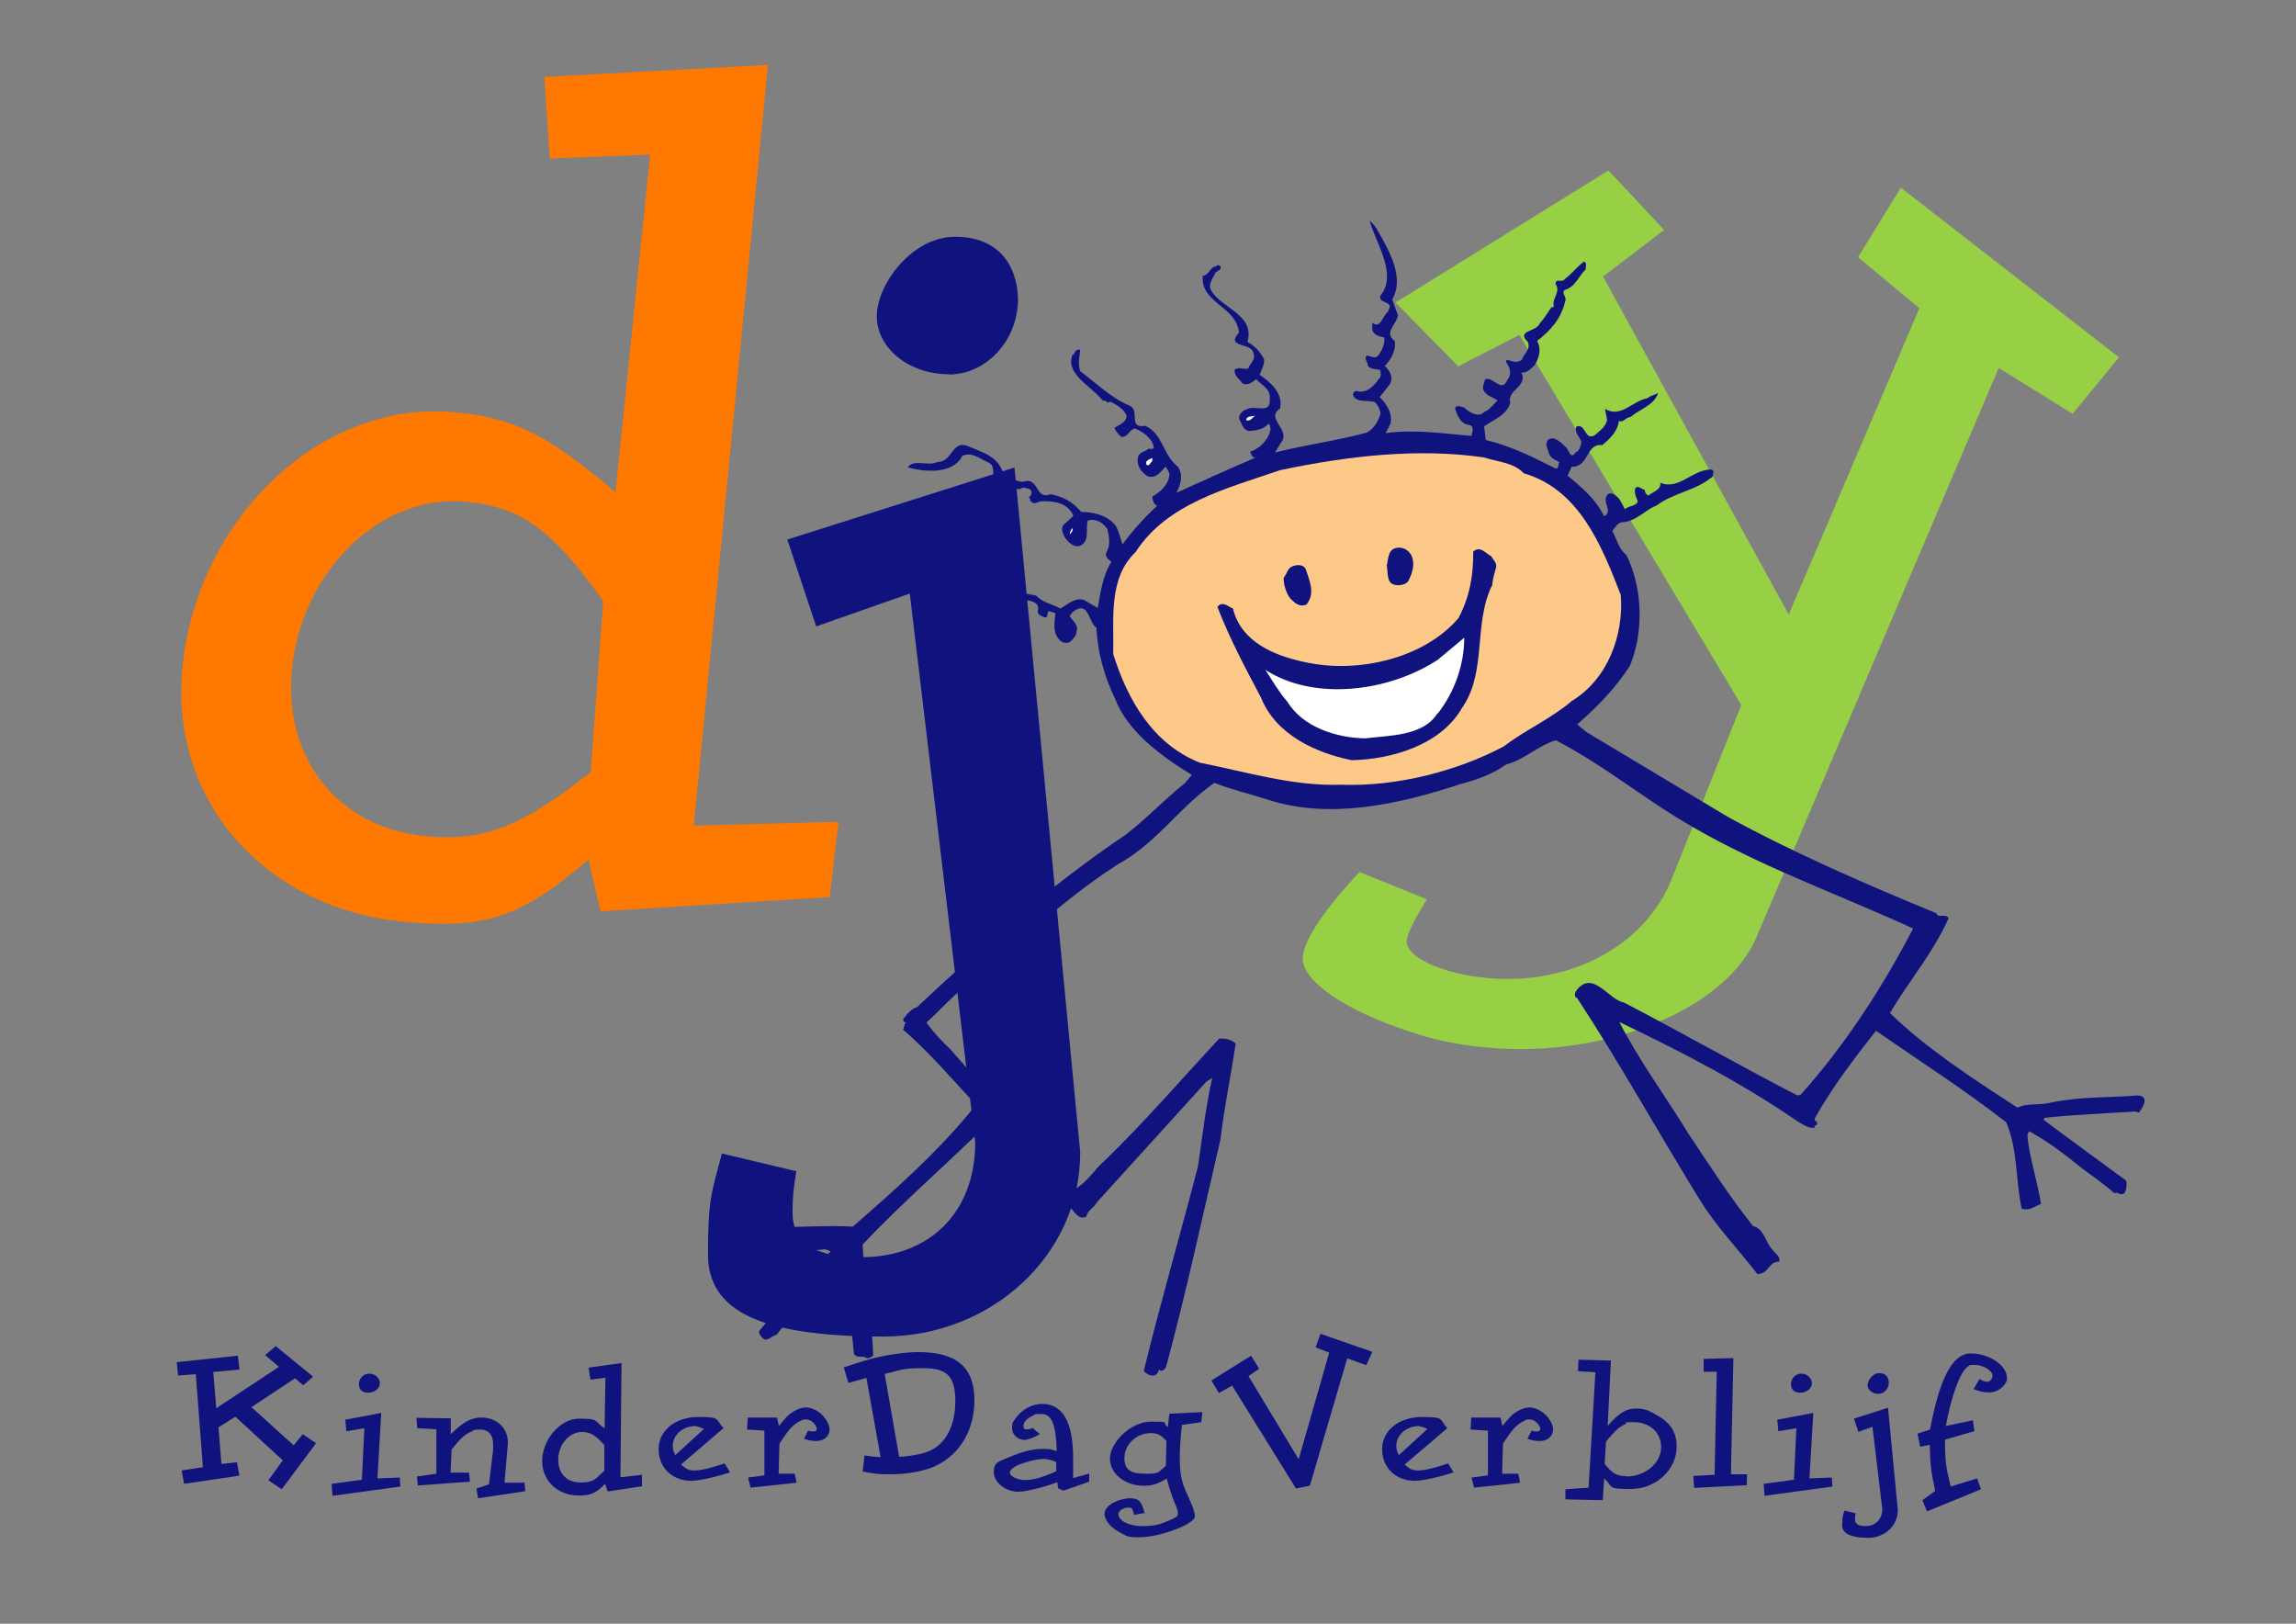 <?xml version="1.0" encoding="UTF-8"?>
<svg id="Laag_1" data-name="Laag 1" xmlns="http://www.w3.org/2000/svg" viewBox="0 0 841.9 595.3">
  <rect x="0" y="0" width="841.9" height="595.3" fill="#808080" stroke="none"/>
  <defs>
    <style>
      .cls-1 {
        fill: #10137e;
      }

      .cls-1, .cls-2, .cls-3, .cls-4, .cls-5 {
        stroke-width: 0px;
      }

      .cls-2 {
        fill: #97d045;
      }

      .cls-3 {
        fill: #ff7800;
      }

      .cls-4 {
        fill: #fff;
      }

      .cls-5 {
        fill: #fdc989;
      }
    </style>
  </defs>
  <g>
    <path class="cls-1" d="m87.2,496.9l.6,5.2-9.6.9,1.1,13.3,23-15.2-5.1-4.3,3.9-3.3,13.7,11.2-3.6,3.2-3-2.6-16,10.6,15.5,14,3.3-4.1,4.9,3.3-12.6,16.9-4.9-3.3,5.3-7.3-17.4-16-6.2,3.9,1.1,13.4,5.7-.6.9,4.9-20.3,3-.9-4.9,7.8-1.2-2.6-34.1-6.5.5-.5-4.9,22.6-2.4Z"/>
    <path class="cls-1" d="m146.6,541.7l.2,3.3-24.9,3.4-.3-4.4,11.1-1.5.9-18.9-6.6,1.1-.4-4.2,13.2-2.5-1.4,24,8.2-.3Zm-15-34.2c0-2.1,1.7-3.9,3.8-3.9s3.9,1.6,3.9,3.5-1.9,3.5-4.3,3.5-3.4-1.4-3.4-3.1Z"/>
    <path class="cls-1" d="m192.3,543.2l.3,3.5-17.3,2.6-.6-3.6,4.6-1.5,1.5-12.5c0-.8,0-1.6,0-2.4,0-3.2-1.7-5.2-4.6-5.2s-2.2.2-3.3.7c-2.5,1.1-4.1,2.6-7.3,6.6l-.4,8.5h6.8c0,0,.3,3.3.3,3.3l-19.1,1.4-.3-3.3,7.1-1v-16.3c.1,0-7-.4-7-.4l-.3-3.8,12.6.2v5.8c4.7-4.6,7.4-6.1,11.3-6.1,5.5,0,9.6,3.8,9.6,9v.8l-1.2,14.1h7.1Z"/>
    <path class="cls-1" d="m227.9,499.6l-.4,42,7.9-.9v4.2c-.1,0-12.6,1.9-12.6,1.9l-.9-2.8c-3.4,3.5-5.3,4.3-9.7,4.3-7.7,0-13.4-5.4-13.4-12.7s6.2-15.5,13.6-15.5,5.3.8,9.3,3.6l.3-18.6-5.5.7-.7-4.4,12.2-1.7Zm-14.5,25.4c-4.7,0-8.7,4.6-8.7,10.1s3.4,8.4,8.2,8.4,5.1-1,8.7-4.3v-9.4c-3.2-3.6-5.1-4.8-8.2-4.8Z"/>
    <path class="cls-1" d="m249.7,536.9c2,1.8,2.9,2.2,5.1,2.2s6.4-1,10.9-2.6l2,3.3c-5.2,1.7-11.4,3.1-14.2,3.1-7,0-12-4.8-12-11.6s6.1-11.8,14.5-11.8,6.2.7,9.3,4.1l-15.7,13.4Zm4.5-14c-1.2,0-2.6.4-3.9,1.2-2.1,1.2-3.6,3.6-3.6,5.7s.3,2.1.9,3.7l10.5-9.6c-1.8-.8-2.8-1.1-3.9-1.1Z"/>
    <path class="cls-1" d="m285.4,540.3h6c0-.1.7,3.3.7,3.3l-16.9,1.8-.9-3.7,6-.8v-16.4c0,0-6.4-.4-6.4-.4l.3-4.4h10.7c0,0,.7,3.1.7,3.1,1.1-1.4,2.1-2.5,2.9-3.4,1.9-1.9,4.8-3.4,6.9-3.4s4.2,1,5.8,2.5c1.7,1.5,3,4,3,5.6,0,2.4-2.1,4.2-4.7,4.2s-2.8-.3-4.7-.8l1.5-3c.6.2,1.2.3,1.8.3,1,0,1.4-.3,1.4-.9s-.6-1.8-1.5-2.5c-.8-.8-1.7-1-2.5-1s-1.4.1-2.1.6c-2.6,1.3-4.2,3-7.6,8.3l-.3,11.2Z"/>
    <path class="cls-1" d="m319.4,498.2c5.5-1.5,12.7-2.5,17.4-2.5,14,0,20.5,5.6,20.5,17.7s-6.5,21.1-15.8,24.7c-4.1,1.5-9.4,2.4-15,2.4s-5.4-.2-10.2-1l.7-5.9c2.7.4,3.4.5,5.9.6l-5.2-29-6.6,1.8-1.7-5.7c4.4-1.5,7.7-2.5,9.9-3.1Zm10.3,35.9c3.5-.2,6.5-.7,9-1.4,7.4-2,11.6-9.1,11.6-19.1s-4-12-12-12-8,.8-13.9,2.1l5.3,30.4Z"/>
    <path class="cls-1" d="m399.4,540.2v3c0,0-9.4,3.3-9.4,3.3l-2-.8-.3-2.3c-4.6,1.8-11.6,3.5-14.4,3.5-4.6,0-8.9-3.5-8.9-7.2s1.9-3.9,5.7-5.5c4.7-2,8.6-3,11.9-3s3,.1,5.5.8c-.3-9.9-1.9-13.6-5.6-13.6s-2.1.2-3.1.6c-2.1.9-3.5,2.3-3.5,3.7s.6,1.3,1.4,1.3,1.1-.1,1.9-.5l2.7,2.3c-2.1,1.2-4.4,2.1-5.5,2.1-2.6,0-4.7-1.9-4.7-4.3s.6-2.5,1.3-3.6c2.3-3.3,6.1-5.3,9.7-5.3,7.6,0,11.4,6.7,11.4,19.7s0,4.1,0,7.5l6-1.7Zm-12-4.2c-2.2-.8-3.3-1.1-4.7-1.1-2.4,0-5.7.8-8.9,2-2.2.9-3.5,2-3.5,3.1s2.6,2.6,5.5,2.6,5.6-.6,11.5-3.2v-3.5Z"/>
    <path class="cls-1" d="m415.8,555.1c-.5-2-.8-2.4-1.9-2.4-2,0-3.8,1.2-3.8,2.4,0,2.4,3.8,4.4,8.6,4.4s6.5-.6,9.6-1.9c3-1.2,3.6-1.7,3.6-2.7s-.3-1.9-1-3.5c-1-2.3-2-5.4-3.1-9.3-3.6,2.1-5.3,2.6-8.5,2.6-6.8,0-12.3-4.4-12.3-10s7.4-13.5,15.1-13.5,3.7.4,6.1,2l.6-4.9,12.1-.6-.4,3.7-7.1,1c-.5,4.6-.8,8.6-.8,12,0,6,.6,9.1,3.2,14.5,1.5,3.3,2.3,5.5,2.3,6.7s0,.8-.2,1c-.6,1-2.4,2.3-5.3,3.5-5.5,2.3-10.8,3.5-15.3,3.5s-4.5-.7-7-2c-2.9-1.5-4.8-3.8-5.3-6.1,0-.1,0-.3,0-.5,0-1.7,1.5-3.3,3.9-4.4,1.7-.8,3.8-1.3,5.5-1.3,3.1,0,4.2,1.1,5.3,5.4l-3.9.7Zm6.2-29.7c-5.3,0-9.7,4.2-9.7,9.1s2.9,5.8,8,5.8,4.4-.6,7.2-2.9l.2-9.1c-1.9-2.2-3.3-2.9-5.8-2.9Z"/>
    <path class="cls-1" d="m458.8,497.1l2.9,4.7-3.9,2.7,18.4,30.5,11.2-39.1-5-1.9,1.8-5,19,6.6-2.2,4.9-7-2.5-13.7,46.7-5.1,1-23.4-37.7-4.9,2.7-2.7-4.6,14.6-9.1Z"/>
    <path class="cls-1" d="m515,536.9c2,1.8,2.9,2.2,5.1,2.2s6.4-1,10.9-2.6l2,3.3c-5.2,1.7-11.4,3.1-14.2,3.1-7,0-12-4.8-12-11.6s6.1-11.8,14.6-11.8,6.2.7,9.3,4.1l-15.7,13.4Zm4.5-14c-1.2,0-2.6.4-3.9,1.2-2.1,1.2-3.6,3.6-3.6,5.7s.3,2.1.9,3.7l10.5-9.6c-1.8-.8-2.8-1.1-3.9-1.1Z"/>
    <path class="cls-1" d="m550.7,540.3h6c0-.1.7,3.3.7,3.3l-16.9,1.8-.9-3.7,6-.8v-16.4c0,0-6.4-.4-6.4-.4l.3-4.4h10.7c0,0,.7,3.1.7,3.1,1.1-1.4,2.1-2.5,2.9-3.4,1.9-1.9,4.8-3.4,6.9-3.4s4.2,1,5.8,2.5c1.7,1.5,3,4,3,5.6,0,2.4-2.1,4.2-4.7,4.2s-2.8-.3-4.7-.8l1.5-3c.6.2,1.2.3,1.8.3,1,0,1.4-.3,1.4-.9s-.6-1.8-1.5-2.5c-.8-.8-1.7-1-2.5-1s-1.4.1-2.1.6c-2.6,1.3-4.2,3-7.6,8.3l-.3,11.2Z"/>
    <path class="cls-1" d="m587.5,550l-13.5-.3v-3.7c-.1,0,8.5-.6,8.5-.6l2.5-42.3-6.4-.4.2-4.2,11.9.3-1.2,24c4-4.7,6.8-6.4,10.3-6.4s4.9.8,7.5,2.3c5.3,2.9,7.5,6.4,7.5,11.7,0,8.5-7.7,15.5-16.8,15.5s-6.2-.7-9.8-3.9l-.5,8Zm8.9-8.7c6.9,0,12.7-4.9,12.7-10.7s-4.6-9.2-9.9-9.2-2.1.2-3,.6c-2.5,1.1-4,2.5-7.3,6.5l-.5,8.2c2.8,3.5,4.5,4.5,8,4.5Z"/>
    <path class="cls-1" d="m634.6,540.5h6c0,.1-.1,4-.1,4l-19.3,1-.3-4.4,7.8-.4.8-37.8h-4.8v-4.7l10.9-.3-.9,42.6Z"/>
    <path class="cls-1" d="m671.7,541.7l.2,3.3-24.9,3.4-.3-4.4,11.1-1.5.9-18.9-6.6,1.1-.4-4.2,13.2-2.5-1.4,24,8.2-.3Zm-15-34.2c0-2.1,1.7-3.9,3.8-3.9s3.9,1.6,3.9,3.5-1.9,3.5-4.3,3.5-3.4-1.4-3.4-3.1Z"/>
    <path class="cls-1" d="m681.4,524.9l-1.6-4.8,12.5-4,3.6,37.6c0,5.6-4.8,10.1-10.8,10.1s-9.6-1.4-9.6-4.5.2-3.4.8-5.5l4.1,1c-.1.8-.2,1.5-.2,2.2,0,1.7,1.2,2.5,3.8,2.5,3.7,0,6.2-2.5,6.2-6.3l-3.6-30.1-5.1,1.8Zm7.3-13.9c-2.2,0-3.9-1.5-3.9-3.2s1.9-4.4,4.3-4.4,3.4,1.5,3.5,3.4c0,2.3-1.7,4.2-3.8,4.2Z"/>
    <path class="cls-1" d="m724,524.7l-10.8,3.1c0,8,.3,9.9,2.1,17.2l9.7-3,1.4,4-19.8,8.1-1.7-4.1,4.7-3.4c-1.6-7.4-1.8-9.3-2-16.9l-3.5.7-1-4.8,4.6-1.5c3.6-19.1,8.3-27.9,15-27.9s13.2,4.4,13.2,8.9,0,.8-.2,1.2c-.6,2.2-3.6,4.2-6.1,4.2s-3.6-.4-5.9-1.2l2.1-3.7c1.1.6,2.1,1,2.9,1s1.9-1,1.9-2.1-.1-.9-.4-1.3c-1-1.5-3.7-2.8-6.2-2.8s-1.8.3-2.5.7c-2.7,1.7-6,10.7-8,21.7l9.9-2.1.6,4.1Z"/>
  </g>
  <path class="cls-2" d="m759.8,151.6l-26.9-16.7-88.8,208.6c-11.1,26.4-55,44.4-98.3,40.6-9.7-.8-19.3-2.6-28.3-5.7-23.9-7.7-40.6-18.9-39.8-27.6.6-6.5,8-17.4,20.8-31.1l24.7,10c-4.3,7-7.1,12.4-7.4,15.1-.5,6,12.9,12.3,29.9,13.8,30.4,2.7,57.7-12.1,67.3-36.4l25.5-63.7-81.4-135.7-22.4,11.5-23-23.4,78.1-48.4,20.4,21.8-22.4,17.1,68.1,123.9,47.9-112.3-22.5-18.7,15.7-25.5,80,62.2-17.1,20.8Z"/>
  <path class="cls-3" d="m281.6,23.7l-27.2,279,53.1-1.4-3.3,27.6-84,5.2-4.4-19c-24.6,21.1-37.5,25.5-67,22.9-51.1-4.5-86.2-43.8-82-92.1,4.8-55.3,50.5-99.1,99.3-94.8,22.1,1.9,34.6,8.1,59.6,29.4l12.7-123.8-36.8,1.4-2-29.9,82.1-4.4Zm-111.1,160.2c-31.3-2.7-60.3,25.8-63.5,62.2-2.9,32.7,17.7,57.7,49.5,60.5,21.2,1.9,34.7-3.5,60.1-23.5l4.6-62.7c-18.2-25.7-29.9-34.7-50.7-36.5Z"/>
  <path class="cls-1" d="m299.3,229.7l-10.6-31.9,83.3-26.4,24.1,251.1c0,37.5-32.4,67.5-72.2,67.5-44.9,0-64.3-9.3-64.3-30.1s1.4-22.7,5.1-37l27.3,6.5c-.9,5.1-1.4,9.7-1.4,14.8,0,11.6,7.9,16.7,25.4,16.7,25,0,41.6-16.6,41.6-42.1l-24-201.2-34.2,12Zm48.6-92.5c-14.8,0-26.4-9.7-26.4-21.3s12.9-29.1,28.7-29.1,22.7,10.2,23.1,22.7c0,15.3-11.6,27.8-25.4,27.8Z"/>
  <g>
    <path class="cls-1" d="m783,407.5c-11.1.7-22.7,1.2-33.2,2.3l-.5.7c11.1,8.3,19.8,14.6,30.4,22.4.2,1.6,0,3.7-.8,4.6-1.7,1.1-2.3-.9-3.6,0-3.4-3.2-8.9-6.9-12.3-9.5-6.4-5.2-11.5-9.1-19-13.3l-.6,1.4c.6,7.9,3.7,16.9,5,25.3-2.4.9-4.4,2.7-7.1,1.7-2.2-9.9-1.4-22-5.7-31.7-16.3-12.6-31.2-22-47.7-33.5-7.1,9-16.4,21.1-22.3,31.9-1,1.2,1.5,1.3.5,2.5,0,.8-.9-.2-.7.8l.3.2c-2.2.8-4.6-1.1-6.6-2.2-20.3-14-42.1-25.3-65.3-36.4,7.1,13.9,16.9,27.2,25.3,40.9,7.6,11.4,15.1,23.1,23.7,33.9,4.2,1,4.5,6.2,7.4,9,.9,1.2,2.5,2,2.3,4-4.2,0-3.7,4.5-8.1,4.6-7-9.1-15.1-17.4-21.1-27.2-15.2-24.6-29.2-49.9-45-74-1.2-.4-.8-1.7-.5-2.4,6-8.6,12.1,3.2,17.6,4,21.5,11.2,42.6,23.2,63.6,34.1l1.2-.2c16.5-18.3,30.6-40.3,41.3-61-32.4-14.8-62.9-25-92.2-44.2-12.3-8.1-24.6-17.4-38.8-24.8-6.5,1.9-11.4,7.1-18.3,8.9-4.8,3.5-10.5,5.5-16.5,7.1-22.9,7.6-48.4,13.1-70.7,5.8-6.6-2.1-13.5-3.7-19.7-6.2-13.2,9.2-21.1,22.1-35.6,30-21.1,13.6-38.5,31.1-58.2,46.6-4.2,3.7-7.6,7.5-11.8,11.3,2.9,3.9,5.3,6.5,8.8,9.8,14.9,16.8,29.5,35.3,46.2,50.9,4.1-2.4,7.1-7.4,10.4-10.1,14.7-14.3,28.2-29.9,41.9-44.7,2.2-.3,4.7.4,6.1,1.8-1.7,11.5-4.2,23.3-5.6,35.2-6.6,28.2-12.4,55.6-20,83.6-.6.6-1.5,1.8-2.5.7-.4,1.6-1.5,2.6-3.2,2.1-1.1-.4-1.6-.7-2.4-1.6,6.4-26.1,13.2-49.2,19.9-75.1,1.6-10.9,2.8-21.7,5.2-32.3l-2.1,1.3-40.2,44.3c-1.2,2.2-3.2,2.6-3.9,5.3-3.4,1.4-4.4-2.7-6.8-4.1-9.5-10.3-18-20.9-28.3-31.1-15,15.1-32.4,29.9-46.9,45.4.6,13.1,3.4,27.3,3.9,40.6-.6.6-1.3,1-2.3,1.1-1.3-1.4-3.8.4-4.8-1.8-.9-10.5-3-22.4-3.1-32.7l-.7-.5c-8.3,8.2-17.3,17.1-24.6,26.4-1.7.3-2.5,1.9-4.4,1.7-1.1-1-3-2.4-1.2-4,6.6-8.3,14.7-16.7,22.2-23.8l-.3-.2c2-.8,2-3.1,3.6-4.3l-2-.8c-11.4,1.4-22.4-.6-33.7-.2-1.7-.7-1.1-3.8-3.4-4.1l-.7-3.5c3.6-1.3,7.1,1,10.9,0,1.8.9,4.7.3,6.6-.2,10.2-.1,21.1-.8,30.4-.3,15.9-13.8,32.3-28.4,45.2-44.7-8.3-8.7-17.4-19.6-26.8-27.5.6-1,.3-2.1,1.2-2.6-.6,0-1.2-.5-1.1-1.3,1.4-1.9,2.9-3.7,5.1-4.4,24.2-22.7,48.6-44.4,76.2-63,7.8-5.9,14.3-13,21.9-19l2.6-3.1c-10.7-6.6-23.5-15.6-28.2-28.1-4-8.3-6.3-16.9-6.8-25.9-3-1.9-2.6-10.2-8.6-5.8l-1.2,1.5c.8,1.6,3.3,3,2.6,5.5,0,1.7-1.3,3-2.5,4.1-1.9.9-3.7-.3-4.4-1.6-2-2.6-1.1-6.1-.9-9l-2.3-.8c-1.2.7,0,2.4-1.6,2.4-1.1-.6-2.6-.7-2.6-2.5,1-2.7-2.3-3.9-4.6-3.8-5,.6-3.4-6.5-8.4-6.7l-5,.6c.8-1.6,2-2.3,3.9-2.9,2.7.5,5.9,1.5,7.7,4.2.2,2.7,4,2.5,5.9,3.1,2.2,2.5,5.8,3,8.8,4.7,2.6-1.4,5.2-4.1,8.6-3.2l5.1,3c1-5.5,1.8-11.8,5-16.9-.6-.7-2.6-1.7-1.8-3.5,1.5-2.5,1.1-5.6.3-8.6-1.6-2.3-4.1-3.9-7.1-3.1-1,2.7.8,7.1-2.4,9.1-2.4,1.2-4.5-.8-5.8-2.5-.8-1.3-1.8-3.3-.9-4.8l3.8-3.5c-2.2-4.9-7.2-5.5-12.1-5.3-1.8.6-2.6,1.4-3.9-.5,0-.1.3-.3.1-.6l-.7-.5c.8,0,1.2-.9,1.2-1.4.2-2-1.9-1.6-3-2.1-3.1,2-3.8-1.5-6.5-1.1-1.4.9-3.9,1-4.6-.8-.3-2.8,1.2-6.1-2-7.4-3-1.3-5.7-3.8-9.2-2.3-2.7,5.3-9.4,5.9-14.8,5.3-1.5-.3-3.6-.5-5.3-1.1,2.5-3.1,7.2-.3,10.9-1.9,5.5,0,5.3-7.8,10.8-6,5.8,2.5,12.6,4.1,13.6,11.6,3-.5,5.2,2.6,8.3,1.3,4.5-.3,3.6,7,8.8,4.9,4.8.9,8.1,2.8,11.3,6.5,4.8,0,9.9,1.4,12.7,5.2,1.1,2,1.6,4.5,2.4,6.7,3.7-5.1,8-9.8,12.7-14.2-1.2-.4-1.6-1.8-1.8-3.3,3-1.8,6.1-4.4,6.3-8.3-.2-1.1-.9-1.8-1.4-2.7-1.8,1.7-3.1,4.3-6.4,3.6-2.1-1.2-4.3-3.7-3.8-6.7.3-2.4,2.8-2.3,4.1-3.6.5.5,1.1,0,1.8,0-.2-3.4-3.8-6.1-7-7.3-2,.4-2.5,3.2-4.9,3.1-1.2-1-1.9-1.9-2.6-3.3,1.3-1.1,4.4-1.7,4.5-4.5-.8-2.2-3.5-3.9-5.8-5.1l-1.4.3c-.2-1-1.3-.5-1.7-.9-4.3-5.4-14-9.7-10.8-17,0,.4.3.4.5.5-.2-.8.5-1.8,1.3-2h.9c-.2,2.3-1,5.1,0,7.9,5.7,4.2,11.3,9.8,17.8,12.5,4.5,1.6-.6,8.7,6,7.5,6.4,2.7,6.6,10.9,11.9,14.9,2.2,3,1.2,6.7-.5,9.7,9.6-4.3,18.9-8.6,29-12.9-1.2,0-1.6-1.3-1.9-2.2,3.6-1.1,7-4.7,7.5-8.4-.3-.7,0-1.6-.8-1.8-1.7,2-4.7,2.5-7.3,2.6-2.2-.6-2.6-3-3.5-4.6,0-1.5,1.4-3,2.8-3.3,3.2-1.9,9,2.2,8.5-4,.3-3.7-3.1-4.9-5-7.1-1.3,1.1-3.2,2.5-5,1.6-1-1.7-3.1-2.6-2.9-5,1.6-1.4,3.3.1,5-.5.7-2.1,2.9-3.2,1.9-5.7-.8-4-10.4-1.7-5.3-7.5-1.1-9.9-14-10.5-13.3-20.8,2.2,0,3.1-3.7,4.7-3.3.6-.6,1-.8,1.7-.3,1.1,1.7-1.9,1.7-2,3.1-.9,1.6-2.5,4-1.3,5.9,4.2,6.9,16.1,8.8,13.3,18.9,2.5,1.2,4.8,3.7,6.1,6.3.2,2.1-1.1,4.1-1.6,5.7,3.8,2.7,8.6,6.5,7.5,12.3-5.7,4,4.3,7.7.2,12.8l-2.1,3.4c11-2.8,23.1-4.4,33.7-7.3,2.7-1.6,4.1-4,5-6.9-.2-1.7-.9-3.2-2.1-4.3-2.4-.8-6.4.4-7.9-2.3-.3-1.1.7-2.2,1.8-1.6,3.1.6,5.7-1.8,7.5-4.5,1.1-.9.8-2.1.6-3.3-1.6-.7-3.6,0-4.6-1.8.3-1-1.5-2.2-.4-3.5,1.5,0,2.9,1.4,4.2,0,1.5-1.9,2.5-4.2,2.3-6.7-1.7-.3-4.2-.9-4.4-3v-2.4c3.1,2.5,3.7-2.6,5.6-3.8.4-1,1.5-2.7,0-3.2-1.1-.8-3-.8-2.7-2.8,6.5-7.8-1.5-19.1-3.9-27.6.9.8,2.5,2.4,3.1,3.9,4.1,7.1,9.8,17.1,5.2,25l2.1,5.8c-.6,3.7-5.4,6.2-1.1,9.5.3,3.5-1.3,6.5-3.7,9.1,2,1.8,3.5,4.7,1.4,7.2l-3.3,4.2c2.5,2.4,4.7,5.8,4,9.6l-1.8,3.6c10.9-1.5,21.2.2,31.5,1,0-1.2,1.4-3.6-1-4-3.2-.5-4.2-3.5-5.1-6.1.7-1.6,2.2-.4,3.2-.4,1.6,1.4,5.1,4.2,7.6,1.7,2-.8,3.2-2.7,4.8-4.2-1.7-1.2-4.6-1.8-5.3-4.3-.1-1.2.5-2.6.8-3.5,3.2-.9,5.9,5.2,8.1.3,1.3-1.4,1.2-3.5.5-4.9-.2-.8-1.4-1.5-.7-2.5,1.8.4,4,1.6,5.6-.2.8-2.3,3.3-3.4,2.1-6.4-4.4-4.1,3.2-3.7,4.3-6.6,1.8-2,3.1-4.3,4.5-6.2l.3.3.5-.7c-1.1-2,2.7-5.3.6-7.9,0-2.4,2.3-.4,3.3-1.8,2.7-2.1,4.6-4.6,7.1-6.5,1.3.5.6,2,.6,2.9-2.6,2.5-3.8,6.5-7.7,7.5-1.3,1.5,1,2.5.2,4.2-1.4,6.2-5.3,10.7-10.3,14.5,1.7,2.9.8,6.2-.9,8.9-1.5,1.3-2.7,2.9-4.9,2.7,2.7,4.9-5.5,6.6-4,11-1.1,4.4-6.1,6.3-9.6,8.7l.6,5c9.8,2.4,17.3,6.3,25.7,10.5,1.3-.1.6-1.6,1.3-2.4-1.3-.7-3.2-1.3-3.8-3.1-.4-1.5-1.7-3.5-.4-5,2.1-1.8,4.9,1,6.5,2.6,1.2.8,1.7,4.9,3.6,2,1.7-.8,1.7-2.2,2.2-3.8-.6-1.9-2.5-3.2-2-5.6,3.6-1.7,3,5.2,6.8,3.1,1.9-1.7,3.9-2.9,4.6-5.6l-.8-4.1c6,3.5,10.1-3,15.6-3.9,1.1-1,2.5-1.2,3.9-1.9-1.4,4.4-6.7,5.9-10.2,8.8-1.7,0-2.4,2.2-4.2,1.4-.4,3.8-3.3,6.6-6.1,8.9-6.1-.8-4.7,8.1-11.2,7.9l-1.5,3.3c4.9,4,10.4,8.6,13.4,14.9,3.5-2-1-5,1.2-7.9.5-.7,1.6-.6,2.3-.2,2.3,1.2,3,3.5,4.1,5.5,1.3-1.4,4.4-1,4.7-3-.6-1.6-1.3-2.9-.9-4.7,1.1-1.3,2.3.4,3.5.6,0,1,.5,1.6,1.3,2.1,1.6-1.4,4.8-2.1,4.4-4.7,6.8,2.8,11.8-4.9,18.7-4.9,1.5.5.4,1.8.5,2.6-6.1,5.2-14.5,6-20.5,10.6-4.3,1.6-7.7,6.1-13.1,6.2-1.6.7-2.3,2-3.2,3.2,1.7,3,2.3,6.6,5.2,8.8,6.1,12.6,6.3,28.5,1.2,40.7-5.5,8.3-11.5,14.6-19.3,21.4l3.6,2.9,51.7,31c24.1,13.2,51.1,24.9,76.4,35.3.7,2.1,3.6-.2,4.5,1.9-5.9,13-14.2,22.4-21.5,34.7,13.4,13,30,23.8,46.8,34.7,3.5-1.8,7.8-.8,11.8-1.8,11.5-2.4,21.5-1.8,32.3-2.7,4.5.3,1.7,4.6.4,6.3Z"/>
    <path class="cls-5" d="m576,257.3c-7.7,6.4-16.8,10.4-24.7,16.4-17.2,9.1-39.2,14.7-59.3,14-18,.6-34.9-4.7-52.1-8.1-17.2-6.9-26.4-22.9-31.7-39.8.3-12.9-1.9-27.8,8.2-37.4,11.5-17.8,33.1-23.2,52.9-30,25.1-5.3,50.6-8.2,74.8-4.7,4.9,1.6,11.1,1.9,14.6,5.8,20.5,6,28.6,26.6,35.6,44.6,1.2,14.9-4.9,31.2-18.3,39.1Z"/>
    <path class="cls-1" d="m547.1,214.6c-7,14.4-1.7,31.7-11.1,45.1-7.7,13.3-25.4,18.7-40.4,19-13.2-2.7-27.7-9.3-33.2-22.9-5.7-10.8-11.5-21.6-16-33.3,1.9-2.4,4.1,0,5.7.6,3,12.5,15.7,17.4,26.2,19.6,19.3,4.4,43.8-1.2,56.5-16.1,4.1-7.8,5.5-15.6,5.4-24.4,2.7-2.3,4.7.9,6.6,1.7.8,1.6,2.5,2.6,1.6,4.8-.5,2-1.2,4-1.2,6Z"/>
    <path class="cls-4" d="m527.1,261.5c-5.3,8.6-18.4,8.1-26.5,9.2-10.5-.2-22.8-4-28.6-13.5-3-3.4-5.4-7.6-8-11.6,17.9,11.5,45.1,8.1,63.2-3.7l9.7-8.1c0,10.2-3.7,20.1-9.7,27.8Z"/>
    <path class="cls-1" d="m516.3,213.2c-1.1,1.2-3.2,1.6-4.9,1.2-3.1-.6-2.4-4.7-2.9-7.1.6-2.1.3-5.3,3-6.3,2.5-.7,4.5.3,5.8,2.2,1.9,3.4.5,7.1-1,10Z"/>
    <path class="cls-1" d="m479,221.7c-2.8.9-4.1-.6-5.9-2.3-1.5-2.1-2.5-5-2.4-7.6,1.4-1.6,1.3-3.7,3.6-4.3,1.4-.5,3.7-.6,4.5,1.2,1.3,4.2,3.7,8.7.2,13Z"/>
    <path class="cls-4" d="m456.9,154c.4-1.8,2.4-1.1,3.5-1.7-1.1.6-1.9,2.4-3.5,1.7Z"/>
    <path class="cls-4" d="m421.4,170.4l-.8.2c-1.2-1.7,1-2.1,1.8-2.7.7,1.1-.7,1.7-1,2.6Z"/>
    <path class="cls-4" d="m392.3,195.9c0-1.1.4-1.6,1-2.3.2,1.1-.5,1.7-1,2.3Z"/>
  </g>
</svg>